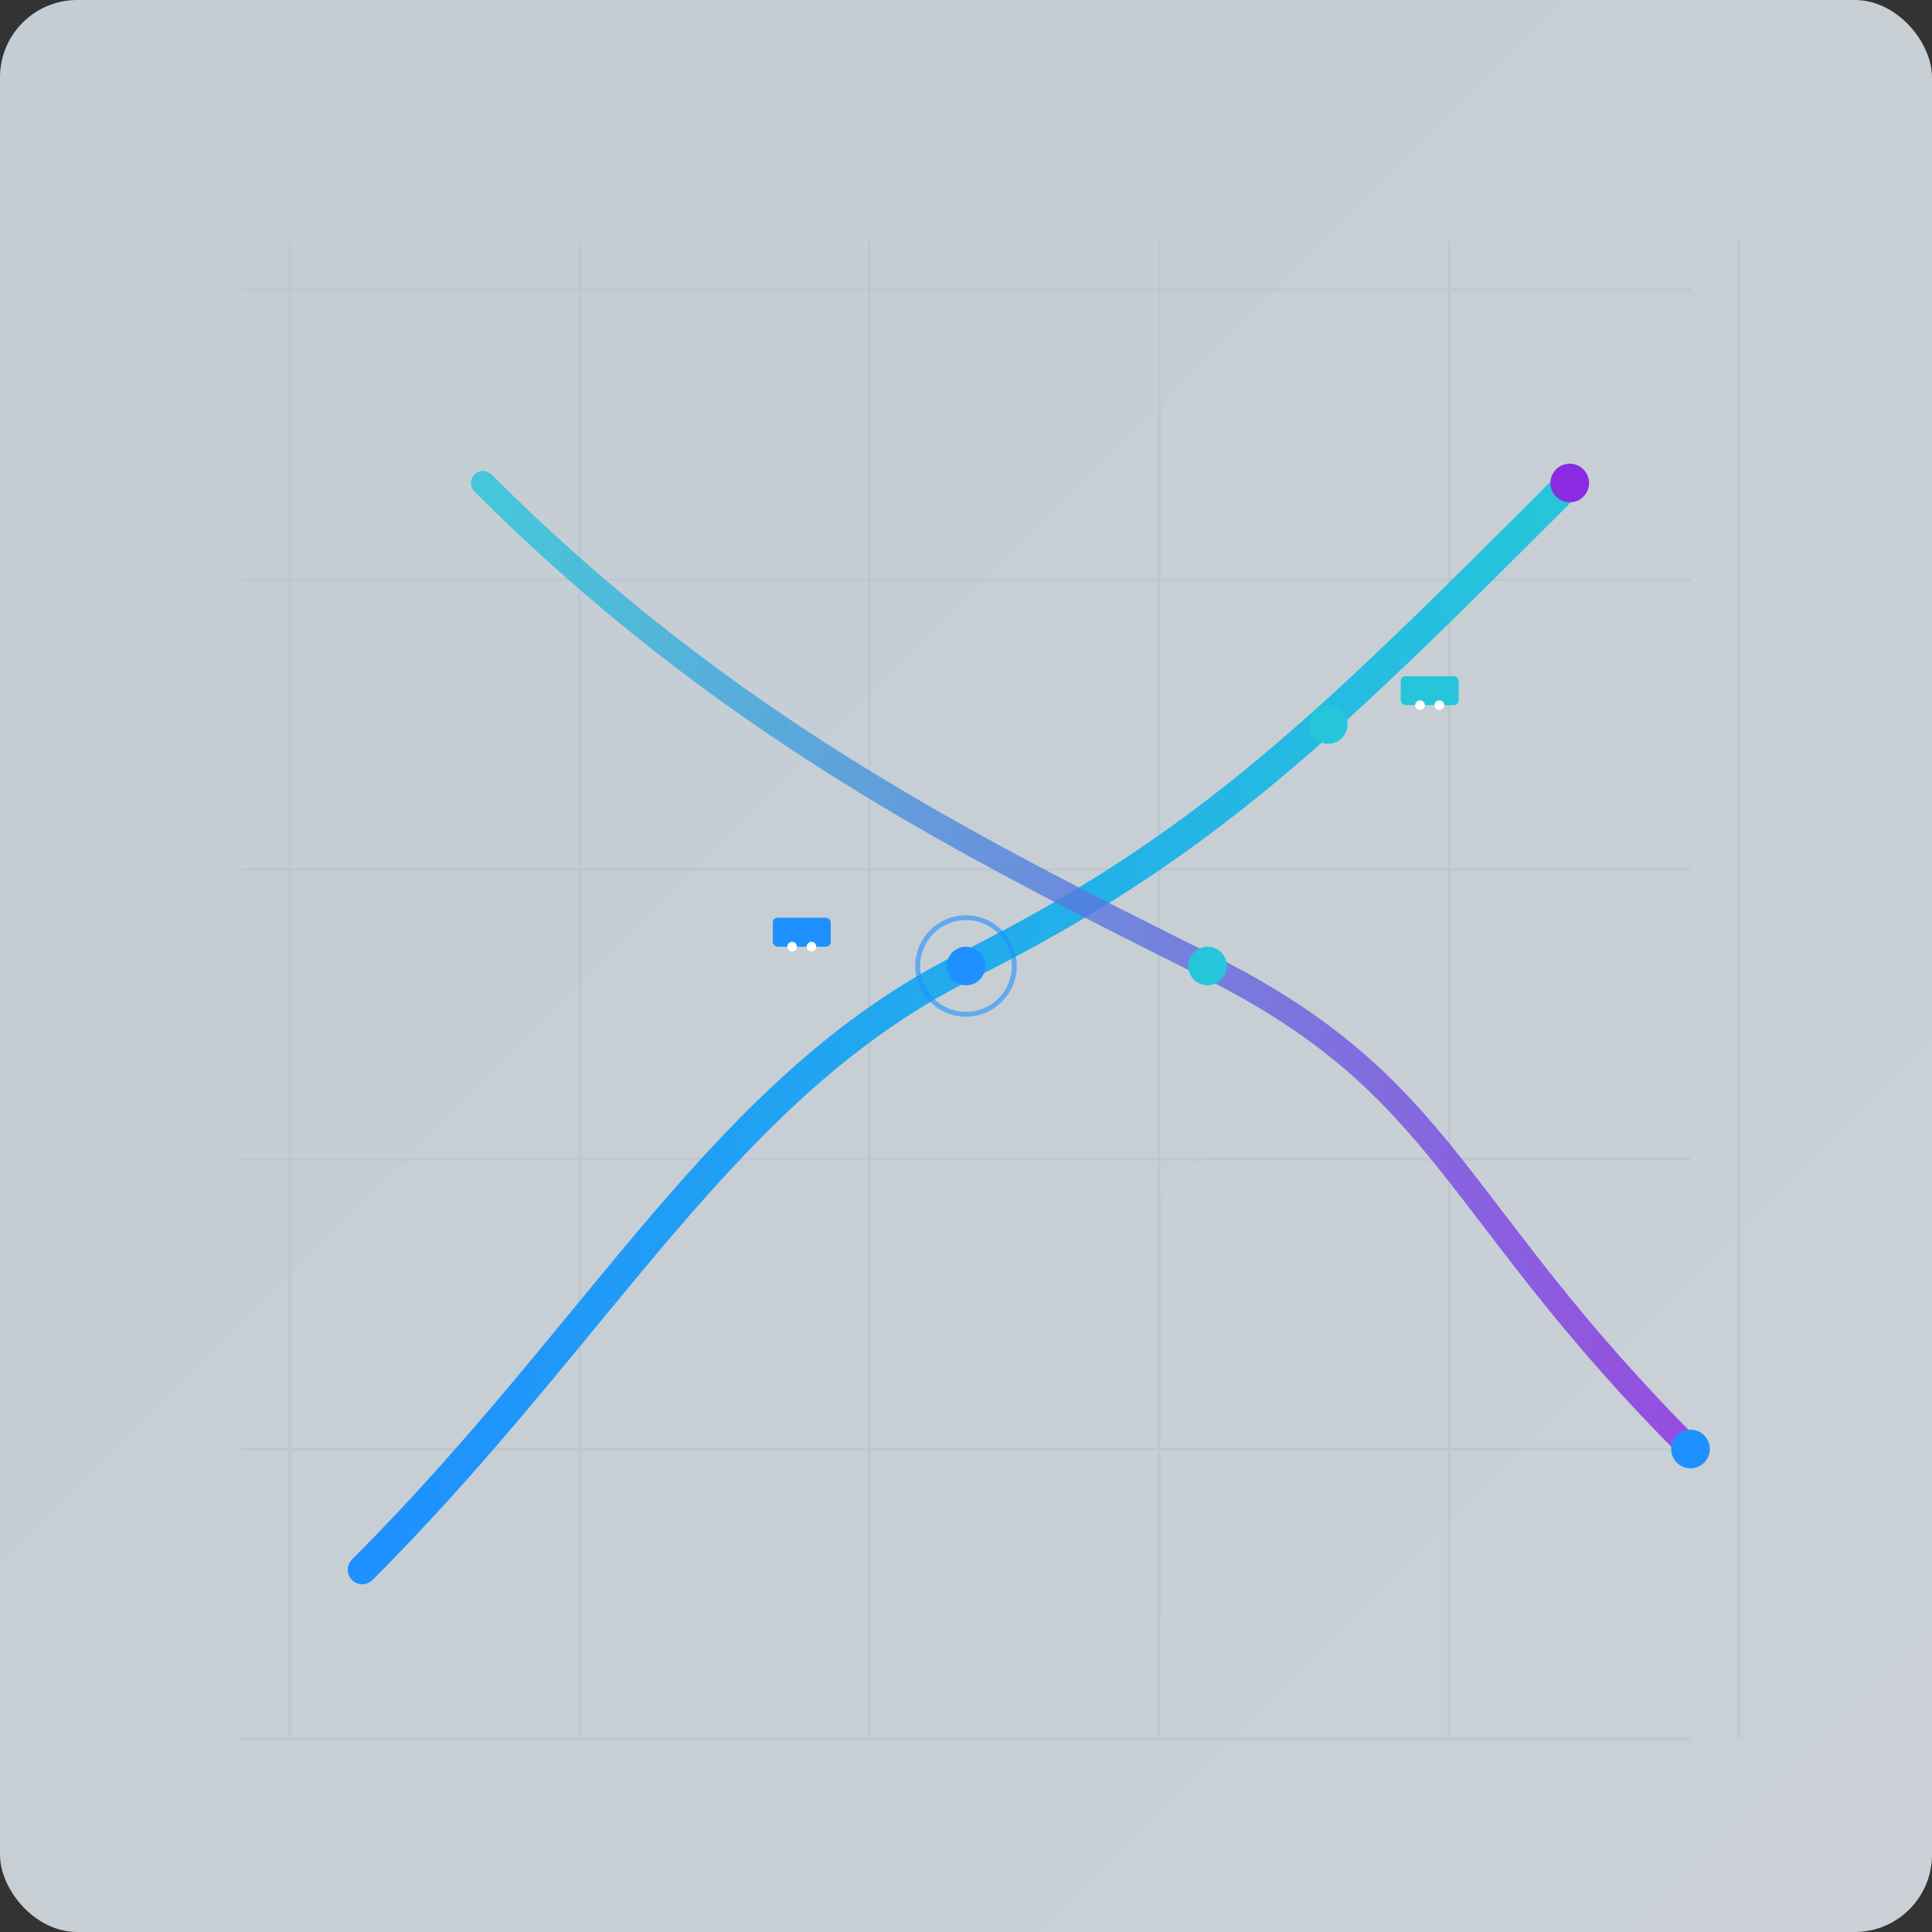 <svg width="800" height="800" viewBox="0 0 800 800" xmlns="http://www.w3.org/2000/svg" role="img" aria-labelledby="title desc">
  <rect x="0" y="0" width="800" height="800" fill="#333333" stroke="none"/>
  <title>Seguimiento en tiempo real de peseros</title>
  <desc>Mapa de la ciudad con rutas de peseros, iconos de autobuses en movimiento e indicadores de seguimiento en tiempo real</desc>
  <defs>
    <linearGradient id="bg1" x1="0" x2="1" y1="0" y2="1">
      <stop offset="0%" stop-color="#e8f4fd" stop-opacity="0.8"/>
      <stop offset="100%" stop-color="#f0f8ff" stop-opacity="0.8"/>
    </linearGradient>
    <linearGradient id="route1" x1="0" x2="1">
      <stop offset="0%" stop-color="#1e90ff"/>
      <stop offset="100%" stop-color="#26c6da"/>
    </linearGradient>
    <linearGradient id="route2" x1="0" x2="1">
      <stop offset="0%" stop-color="#26c6da"/>
      <stop offset="100%" stop-color="#8a2be2"/>
    </linearGradient>
  </defs>
  <rect width="100%" height="100%" rx="32" fill="url(#bg1)"/>
  
  <!-- City grid -->
  <g opacity="0.2" stroke="#94a3b8" stroke-width="1">
    <path d="M100 120 H700 M100 240 H700 M100 360 H700 M100 480 H700 M100 600 H700 M100 720 H700"/>
    <path d="M120 100 V720 M240 100 V720 M360 100 V720 M480 100 V720 M600 100 V720 M720 100 V720"/>
  </g>
  
  <!-- Pesero routes -->
  <g fill="none" stroke-linecap="round" stroke-linejoin="round">
    <path d="M150 650 C 250 550, 300 450, 400 400 S 550 300, 650 200" stroke="url(#route1)" stroke-width="12"/>
    <path d="M200 200 C 300 300, 400 350, 500 400 S 600 500, 700 600" stroke="url(#route2)" stroke-width="10" opacity="0.8"/>
  </g>
  
  <!-- Paradas de pesero -->
  <g>
    <circle cx="400" cy="400" r="8" fill="#1e90ff"/>
    <circle cx="550" cy="300" r="8" fill="#26c6da"/>
    <circle cx="650" cy="200" r="8" fill="#8a2be2"/>
    <circle cx="500" cy="400" r="8" fill="#26c6da"/>
    <circle cx="700" cy="600" r="8" fill="#1e90ff"/>
  </g>
  
  <!-- Peseros en movimiento -->
  <g>
    <!-- Pesero 1 -->
    <rect x="320" y="380" width="24" height="12" rx="2" fill="#1e90ff"/>
    <circle cx="328" cy="392" r="2" fill="#ffffff"/>
    <circle cx="336" cy="392" r="2" fill="#ffffff"/>
    <!-- Pesero 2 -->
    <rect x="580" y="280" width="24" height="12" rx="2" fill="#26c6da"/>
    <circle cx="588" cy="292" r="2" fill="#ffffff"/>
    <circle cx="596" cy="292" r="2" fill="#ffffff"/>
  </g>
  
  <!-- Live tracking indicator -->
  <g>
    <circle cx="400" cy="400" r="20" fill="none" stroke="#1e90ff" stroke-width="2" opacity="0.6">
      <animate attributeName="r" values="20;40;20" dur="2s" repeatCount="indefinite"/>
      <animate attributeName="opacity" values="0.6;0;0.6" dur="2s" repeatCount="indefinite"/>
    </circle>
  </g>
</svg>

